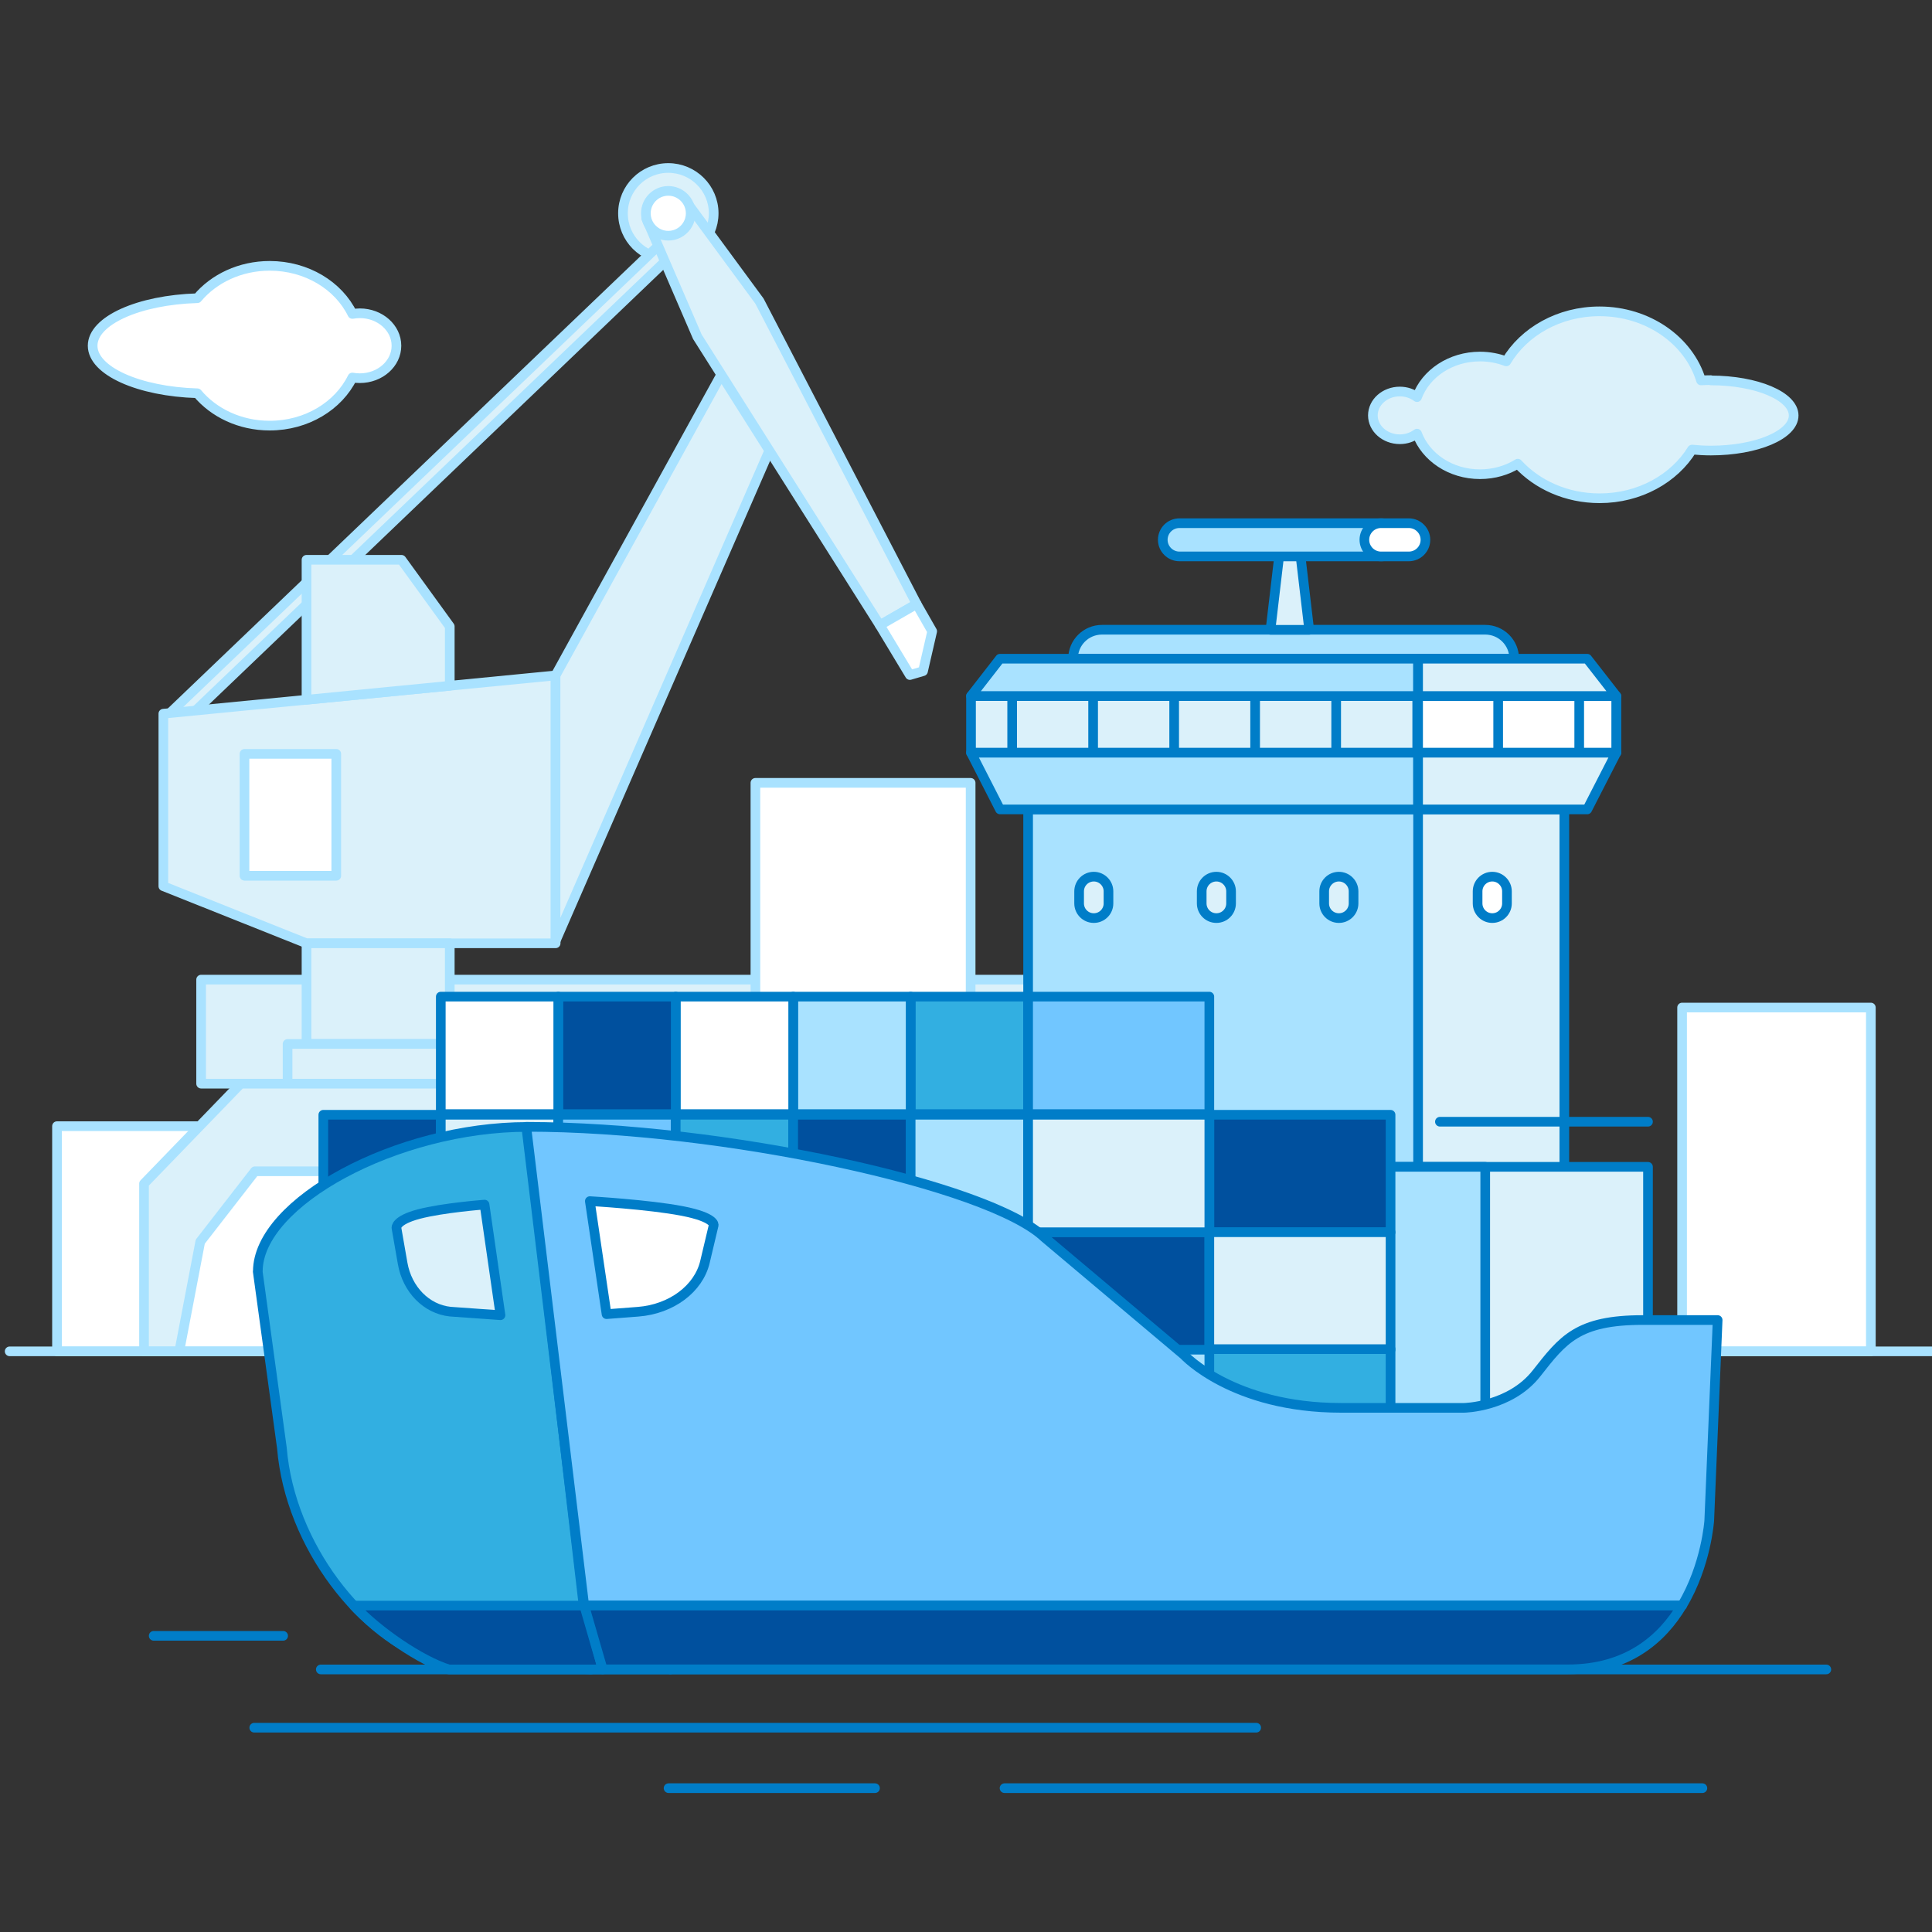 <?xml version="1.0" encoding="UTF-8"?>
<svg id="_26" data-name="26" xmlns="http://www.w3.org/2000/svg" viewBox="0 0 200 200">
  <rect x="0" y="0" width="200" height="200" fill="#333333" stroke="none"/>
  <defs>
    <style>
      .cls-1 {
        stroke: #007dc8;
      }

      .cls-1, .cls-2 {
        fill: none;
        stroke-linecap: round;
        stroke-linejoin: round;
      }

      .cls-2 {
        stroke: #a9e2ff;
      }

      .cls-3 {
        fill: #00509e;
      }

      .cls-4 {
        fill: #fff;
      }

      .cls-5 {
        fill: #71c6ff;
      }

      .cls-6 {
        fill: #a9e2ff;
      }

      .cls-7 {
        fill: #dbf1fa;
      }

      .cls-8 {
        fill: #32afe1;
      }
    </style>
  </defs>
  <path class="cls-7" d="m73.88,22.08c0,2.59-2.1,4.7-4.7,4.7s-4.69-2.1-4.69-4.7,2.1-4.69,4.69-4.69,4.7,2.1,4.7,4.69"/>
  <path class="cls-2" d="m73.88,22.08c0,2.59-2.1,4.7-4.7,4.7s-4.69-2.1-4.69-4.7,2.1-4.69,4.69-4.69,4.7,2.1,4.7,4.69Z"/>
  <rect class="cls-4" x="5.9" y="116.58" width="113.16" height="23.31"/>
  <rect class="cls-2" x="5.9" y="116.58" width="113.16" height="23.31"/>
  <rect class="cls-4" x="174.13" y="104.3" width="19.54" height="35.59"/>
  <rect class="cls-2" x="174.13" y="104.3" width="19.54" height="35.59"/>
  <rect class="cls-7" x="20.82" y="101.41" width="98.24" height="10.77"/>
  <rect class="cls-2" x="20.82" y="101.41" width="98.24" height="10.77"/>
  <rect class="cls-4" x="78.2" y="81.04" width="22.28" height="58.85"/>
  <rect class="cls-2" x="78.2" y="81.04" width="22.28" height="58.85"/>
  <polygon class="cls-7" points="69.52 26.42 18.16 75.56 17.09 74.3 68.45 25.16 69.52 26.42"/>
  <polygon class="cls-2" points="69.52 26.42 18.16 75.56 17.09 74.3 68.45 25.16 69.52 26.42"/>
  <path class="cls-7" d="m177.09,39.35c-.34,0-.67.01-1,.03-1.25-4.12-5.48-7.15-10.51-7.15-4.19,0-7.82,2.1-9.65,5.18-.83-.32-1.76-.5-2.72-.5-3.04,0-5.62,1.76-6.52,4.2-.48-.36-1.1-.58-1.78-.58-1.54,0-2.79,1.11-2.79,2.47s1.25,2.47,2.79,2.47c.68,0,1.29-.22,1.78-.58.9,2.43,3.47,4.2,6.52,4.2,1.45,0,2.8-.4,3.91-1.09,2,2.18,5.05,3.58,8.47,3.58,4.13,0,7.72-2.04,9.57-5.04.62.06,1.27.1,1.94.1,4.74,0,8.58-1.63,8.58-3.63s-3.84-3.63-8.58-3.63"/>
  <path class="cls-2" d="m177.09,39.35c-.34,0-.67.01-1,.03-1.25-4.12-5.48-7.15-10.51-7.15-4.19,0-7.82,2.1-9.65,5.18-.83-.32-1.76-.5-2.72-.5-3.04,0-5.62,1.76-6.52,4.2-.48-.36-1.1-.58-1.78-.58-1.54,0-2.79,1.11-2.79,2.47s1.25,2.47,2.79,2.47c.68,0,1.29-.22,1.78-.58.9,2.43,3.47,4.2,6.52,4.2,1.45,0,2.8-.4,3.91-1.09,2,2.18,5.05,3.58,8.47,3.58,4.13,0,7.72-2.04,9.57-5.04.62.06,1.27.1,1.94.1,4.74,0,8.58-1.63,8.58-3.63s-3.84-3.63-8.58-3.63Z"/>
  <path class="cls-4" d="m37.25,32.43c-.26,0-.52.03-.77.07-1.43-2.93-4.72-4.98-8.56-4.98-3.07,0-5.79,1.32-7.49,3.35-6.06.18-10.84,2.31-10.84,4.92s4.79,4.74,10.84,4.92c1.7,2.03,4.41,3.35,7.49,3.35,3.83,0,7.12-2.05,8.56-4.98.25.05.51.07.77.07,2.09,0,3.79-1.51,3.79-3.36s-1.7-3.36-3.79-3.36"/>
  <path class="cls-2" d="m37.25,32.43c-.26,0-.52.03-.77.07-1.43-2.93-4.72-4.98-8.56-4.98-3.07,0-5.79,1.32-7.49,3.35-6.06.18-10.84,2.31-10.84,4.92s4.79,4.74,10.84,4.92c1.7,2.03,4.41,3.35,7.49,3.35,3.83,0,7.12-2.05,8.56-4.98.25.05.51.07.77.07,2.09,0,3.79-1.51,3.79-3.36s-1.7-3.36-3.79-3.36Z"/>
  <polygon class="cls-7" points="57.52 97.65 31.73 97.65 16.91 91.74 16.91 73.88 57.52 69.92 57.52 97.65"/>
  <polygon class="cls-2" points="57.52 97.65 31.73 97.65 16.91 91.74 16.91 73.88 57.52 69.92 57.52 97.65"/>
  <rect class="cls-7" x="31.73" y="97.65" width="14.83" height="10.42"/>
  <rect class="cls-2" x="31.73" y="97.65" width="14.83" height="10.42"/>
  <rect class="cls-7" x="29.77" y="108.07" width="18.75" height="4.11"/>
  <rect class="cls-2" x="29.77" y="108.07" width="18.75" height="4.11"/>
  <polygon class="cls-7" points="41.56 57.95 31.73 57.95 31.73 72.44 46.56 70.99 46.56 64.85 41.56 57.95"/>
  <polygon class="cls-2" points="41.56 57.95 31.73 57.95 31.73 72.44 46.56 70.99 46.56 64.85 41.56 57.95"/>
  <polygon class="cls-7" points="82.48 40.12 57.51 97.41 57.51 69.92 76.31 35.79 82.48 40.12"/>
  <polygon class="cls-2" points="82.48 40.12 57.51 97.41 57.51 69.92 76.31 35.79 82.48 40.12"/>
  <polygon class="cls-7" points="91.08 64.72 72.19 34.86 66.89 22.58 70.7 20.4 78.62 31.17 94.89 62.53 91.08 64.72"/>
  <polygon class="cls-2" points="91.08 64.72 72.19 34.86 66.89 22.58 70.7 20.4 78.62 31.17 94.89 62.53 91.08 64.72"/>
  <polygon class="cls-7" points="62.72 139.89 58.99 139.89 56.51 128.54 50.23 121.25 26.39 121.25 20.73 128.54 18.56 139.89 14.91 139.89 14.91 122.53 24.92 112.18 52.71 112.18 62.72 122.53 62.72 139.89"/>
  <polygon class="cls-2" points="62.72 139.89 58.99 139.89 56.51 128.54 50.23 121.25 26.39 121.25 20.73 128.54 18.56 139.89 14.91 139.89 14.91 122.53 24.92 112.18 52.71 112.18 62.72 122.53 62.72 139.89"/>
  <rect class="cls-4" x="25.31" y="78.04" width="9.5" height="12.62"/>
  <rect class="cls-2" x="25.31" y="78.04" width="9.5" height="12.62"/>
  <path class="cls-4" d="m71.5,22.08c0,1.28-1.04,2.32-2.32,2.32s-2.32-1.04-2.32-2.32,1.04-2.32,2.32-2.32,2.32,1.04,2.32,2.32"/>
  <path class="cls-2" d="m71.5,22.08c0,1.28-1.04,2.32-2.32,2.32s-2.32-1.04-2.32-2.32,1.04-2.32,2.32-2.32,2.32,1.04,2.32,2.32Z"/>
  <polygon class="cls-4" points="91.08 64.72 94.89 62.53 96.5 65.35 95.55 69.48 94.19 69.88 91.08 64.72"/>
  <polygon class="cls-2" points="91.08 64.72 94.89 62.53 96.5 65.35 95.55 69.48 94.19 69.88 91.08 64.72"/>
  <line class="cls-2" x1="1" y1="139.89" x2="199.96" y2="139.89"/>
  <line class="cls-1" x1="26.32" y1="178.85" x2="130.04" y2="178.85"/>
  <line class="cls-1" x1="33.21" y1="172.82" x2="189.06" y2="172.82"/>
  <line class="cls-1" x1="103.99" y1="185.11" x2="176.23" y2="185.11"/>
  <line class="cls-1" x1="69.21" y1="185.11" x2="90.58" y2="185.11"/>
  <line class="cls-1" x1="15.91" y1="169.34" x2="29.31" y2="169.34"/>
  <rect class="cls-7" x="121.34" y="83.79" width="40.6" height="63.72"/>
  <rect class="cls-1" x="121.34" y="83.79" width="40.6" height="63.72"/>
  <rect class="cls-6" x="106.43" y="83.79" width="40.37" height="63.72"/>
  <rect class="cls-1" x="106.43" y="83.79" width="40.37" height="63.72"/>
  <rect class="cls-7" x="112.94" y="120.79" width="57.66" height="30.73"/>
  <rect class="cls-1" x="112.94" y="120.79" width="57.66" height="30.73"/>
  <rect class="cls-6" x="91.76" y="120.79" width="61.99" height="30.73"/>
  <rect class="cls-1" x="91.76" y="120.79" width="61.99" height="30.73"/>
  <path class="cls-6" d="m114.08,65.19h39.67c1.66,0,3,1.34,3,3h-45.67c0-1.66,1.34-3,3-3"/>
  <path class="cls-1" d="m114.08,65.19h39.67c1.66,0,3,1.34,3,3h-45.67c0-1.66,1.34-3,3-3Z"/>
  <rect class="cls-3" x="33.47" y="115.4" width="12.16" height="12.16"/>
  <rect class="cls-1" x="33.47" y="115.4" width="12.16" height="12.16"/>
  <rect class="cls-7" x="45.63" y="115.4" width="12.16" height="12.16"/>
  <rect class="cls-1" x="45.63" y="115.4" width="12.16" height="12.16"/>
  <rect class="cls-5" x="57.79" y="115.4" width="12.16" height="12.16"/>
  <rect class="cls-1" x="57.79" y="115.4" width="12.16" height="12.16"/>
  <rect class="cls-8" x="69.95" y="115.4" width="12.16" height="12.16"/>
  <rect class="cls-1" x="69.95" y="115.4" width="12.16" height="12.16"/>
  <rect class="cls-3" x="82.11" y="115.4" width="12.16" height="12.16"/>
  <rect class="cls-1" x="82.11" y="115.4" width="12.16" height="12.16"/>
  <rect class="cls-6" x="94.27" y="115.4" width="12.16" height="12.16"/>
  <rect class="cls-1" x="94.27" y="115.4" width="12.16" height="12.16"/>
  <rect class="cls-8" x="94.27" y="103.17" width="12.16" height="12.16"/>
  <rect class="cls-1" x="94.27" y="103.17" width="12.16" height="12.16"/>
  <rect class="cls-5" x="106.43" y="103.17" width="18.76" height="12.16"/>
  <rect class="cls-1" x="106.43" y="103.17" width="18.76" height="12.16"/>
  <rect class="cls-3" x="125.19" y="115.4" width="18.76" height="12.16"/>
  <rect class="cls-1" x="125.19" y="115.4" width="18.76" height="12.16"/>
  <rect class="cls-3" x="106.43" y="127.56" width="18.76" height="12.16"/>
  <rect class="cls-1" x="106.43" y="127.56" width="18.76" height="12.16"/>
  <rect class="cls-7" x="125.19" y="127.56" width="18.76" height="12.16"/>
  <rect class="cls-1" x="125.19" y="127.56" width="18.76" height="12.16"/>
  <rect class="cls-8" x="125.19" y="139.66" width="18.76" height="12.16"/>
  <rect class="cls-1" x="125.19" y="139.66" width="18.76" height="12.16"/>
  <rect class="cls-7" x="106.43" y="115.4" width="18.76" height="12.16"/>
  <rect class="cls-1" x="106.43" y="115.4" width="18.76" height="12.16"/>
  <rect class="cls-6" x="82.11" y="103.17" width="12.16" height="12.16"/>
  <rect class="cls-1" x="82.11" y="103.17" width="12.16" height="12.16"/>
  <rect class="cls-4" x="69.95" y="103.17" width="12.16" height="12.16"/>
  <rect class="cls-1" x="69.95" y="103.17" width="12.16" height="12.16"/>
  <rect class="cls-3" x="57.79" y="103.17" width="12.16" height="12.16"/>
  <rect class="cls-1" x="57.79" y="103.17" width="12.16" height="12.16"/>
  <rect class="cls-4" x="45.63" y="103.17" width="12.16" height="12.16"/>
  <rect class="cls-1" x="45.63" y="103.17" width="12.16" height="12.16"/>
  <rect class="cls-7" x="100.52" y="72.06" width="66.8" height="5.87"/>
  <rect class="cls-1" x="100.52" y="72.06" width="66.8" height="5.87"/>
  <rect class="cls-4" x="146.8" y="72.06" width="20.51" height="5.87"/>
  <rect class="cls-1" x="146.8" y="72.06" width="20.51" height="5.87"/>
  <path class="cls-7" d="m135.53,65.2l-1-8.5c0-.47-.39-.85-.87-.85h-.27c-.48,0-.87.38-.87.85l-1,8.5h4Z"/>
  <path class="cls-1" d="m135.53,65.2l-1-8.5c0-.47-.39-.85-.87-.85h-.27c-.48,0-.87.38-.87.85l-1,8.5h4Z"/>
  <line class="cls-1" x1="104.78" y1="72.05" x2="104.78" y2="77.92"/>
  <line class="cls-1" x1="113.16" y1="72.05" x2="113.16" y2="77.92"/>
  <line class="cls-1" x1="121.55" y1="72.05" x2="121.55" y2="77.92"/>
  <line class="cls-1" x1="129.93" y1="72.05" x2="129.93" y2="77.92"/>
  <line class="cls-1" x1="138.32" y1="72.05" x2="138.32" y2="77.92"/>
  <line class="cls-1" x1="146.71" y1="72.05" x2="146.71" y2="77.92"/>
  <line class="cls-1" x1="155.09" y1="72.05" x2="155.09" y2="77.92"/>
  <line class="cls-1" x1="163.48" y1="72.05" x2="163.48" y2="77.92"/>
  <path class="cls-6" d="m142.97,57.6h-20.88c-.94,0-1.72-.77-1.72-1.72s.77-1.72,1.72-1.72h20.88c.94,0,1.72.77,1.72,1.72s-.77,1.72-1.72,1.72"/>
  <path class="cls-1" d="m142.97,57.6h-20.88c-.94,0-1.72-.77-1.72-1.72s.77-1.72,1.72-1.72h20.88c.94,0,1.72.77,1.72,1.72s-.77,1.72-1.72,1.72Z"/>
  <path class="cls-4" d="m145.84,57.6h-2.88c-.94,0-1.72-.77-1.72-1.72s.77-1.72,1.72-1.72h2.88c.94,0,1.72.77,1.72,1.72s-.77,1.72-1.72,1.72"/>
  <path class="cls-1" d="m145.84,57.6h-2.88c-.94,0-1.72-.77-1.72-1.72s.77-1.72,1.72-1.72h2.88c.94,0,1.72.77,1.72,1.72s-.77,1.72-1.72,1.72Z"/>
  <polygon class="cls-7" points="67.48 166.21 67.48 166.21 69.39 172.82 69.39 172.81 67.48 166.21"/>
  <polygon class="cls-1" points="67.48 166.21 67.48 166.21 69.39 172.82 69.39 172.81 67.48 166.21"/>
  <path class="cls-8" d="m26.68,131.62l2.5,18.26c.84,10.19,8.41,19.64,15.81,21.94l16.2,1-6.59-56.16c-13.52,0-27.91,7.8-27.91,14.96"/>
  <path class="cls-1" d="m26.68,131.62l2.5,18.26c.84,10.19,8.41,19.64,15.81,21.94l16.2,1-6.59-56.16c-13.52,0-27.91,7.8-27.91,14.96Z"/>
  <path class="cls-7" d="m51.8,136.15l-5.2-.37c-2.45-.26-4.45-2.29-4.92-5l-.64-3.67s-.14-.78,2.32-1.43c2.46-.65,6.8-.98,6.8-.98l1.65,11.45Z"/>
  <path class="cls-1" d="m51.8,136.15l-5.2-.37c-2.45-.26-4.45-2.29-4.92-5l-.64-3.67s-.14-.78,2.32-1.43c2.46-.65,6.8-.98,6.8-.98l1.65,11.45Z"/>
  <path class="cls-3" d="m62.39,172.82l-1.81-6.61h-23.95c2.53,2.71,6.94,5.71,9.83,6.61h15.93Z"/>
  <path class="cls-1" d="m62.39,172.82l-1.81-6.61h-23.95c2.53,2.71,6.94,5.71,9.83,6.61h15.93Z"/>
  <path class="cls-5" d="m176.94,157.42l.87-20.77h-7.75c-6.75,0-8.25,2.02-11,5.52s-7.5,3.57-7.5,3.57h-12.74c-11.24,0-16.26-5.48-16.26-5.48l-14.44-12.16h0c-5.73-5.45-33.27-11.45-53.64-11.45l6,49.55h113.65c2.51-4.18,2.81-8.79,2.81-8.79"/>
  <path class="cls-1" d="m176.94,157.42l.87-20.77h-7.75c-6.75,0-8.25,2.02-11,5.52s-7.5,3.57-7.5,3.57h-12.74c-11.24,0-16.26-5.48-16.26-5.48l-14.44-12.16h0c-5.73-5.45-33.27-11.45-53.64-11.45l6,49.55h113.65c2.51-4.18,2.81-8.79,2.81-8.79Z"/>
  <path class="cls-3" d="m174.13,166.21H60.48l1.91,6.6h0s99.92,0,99.92,0c6.17,0,9.74-3.15,11.81-6.61"/>
  <path class="cls-1" d="m174.13,166.21H60.48l1.91,6.6h0s99.92,0,99.92,0c6.17,0,9.74-3.15,11.81-6.61Z"/>
  <path class="cls-4" d="m62.8,136.04l3.26-.25c3.44-.27,6.26-2.37,6.92-5.17l.9-3.79s.2-.8-3.26-1.47c-3.46-.67-9.56-1.02-9.56-1.02l1.73,11.7Z"/>
  <path class="cls-1" d="m62.8,136.04l3.26-.25c3.44-.27,6.26-2.37,6.92-5.17l.9-3.79s.2-.8-3.26-1.47c-3.46-.67-9.56-1.02-9.56-1.02l1.73,11.7Z"/>
  <line class="cls-1" x1="146.8" y1="83.79" x2="146.8" y2="77.92"/>
  <line class="cls-1" x1="146.8" y1="71.79" x2="146.8" y2="68.45"/>
  <polygon class="cls-6" points="100.52 77.92 103.52 83.79 146.8 83.79 146.8 77.92 100.52 77.92"/>
  <polygon class="cls-1" points="100.52 77.92 103.52 83.79 146.8 83.79 146.8 77.92 100.52 77.92"/>
  <polygon class="cls-7" points="167.32 77.92 146.8 77.92 146.8 83.79 164.31 83.79 167.32 77.92"/>
  <polygon class="cls-1" points="167.32 77.92 146.8 77.92 146.8 83.79 164.31 83.79 167.32 77.92"/>
  <polygon class="cls-6" points="103.52 68.19 100.52 72.05 146.8 72.05 146.8 68.19 103.52 68.19"/>
  <polygon class="cls-1" points="103.52 68.19 100.52 72.05 146.8 72.05 146.8 68.19 103.52 68.19"/>
  <polygon class="cls-7" points="164.31 68.19 146.8 68.19 146.8 72.05 167.32 72.05 164.31 68.19"/>
  <polygon class="cls-1" points="164.31 68.19 146.8 68.19 146.8 72.05 167.32 72.05 164.31 68.19"/>
  <path class="cls-7" d="m113.23,95.04h0c-.84,0-1.52-.68-1.52-1.52v-1.25c0-.84.68-1.52,1.52-1.52s1.52.69,1.52,1.52v1.25c0,.84-.68,1.52-1.52,1.52"/>
  <path class="cls-1" d="m113.23,95.04h0c-.84,0-1.52-.68-1.52-1.52v-1.25c0-.84.68-1.52,1.52-1.52s1.52.69,1.52,1.52v1.25c0,.84-.68,1.52-1.52,1.52Z"/>
  <path class="cls-7" d="m125.92,95.04h0c-.84,0-1.52-.68-1.52-1.52v-1.25c0-.84.68-1.52,1.52-1.52s1.52.69,1.52,1.52v1.25c0,.84-.68,1.52-1.52,1.52"/>
  <path class="cls-1" d="m125.92,95.04h0c-.84,0-1.52-.68-1.52-1.52v-1.25c0-.84.68-1.52,1.52-1.52s1.52.69,1.52,1.52v1.25c0,.84-.68,1.52-1.52,1.52Z"/>
  <path class="cls-7" d="m138.6,95.04h0c-.84,0-1.52-.68-1.52-1.52v-1.25c0-.84.68-1.52,1.52-1.52s1.52.69,1.52,1.52v1.25c0,.84-.68,1.52-1.52,1.52"/>
  <path class="cls-1" d="m138.6,95.04h0c-.84,0-1.52-.68-1.52-1.52v-1.25c0-.84.68-1.52,1.52-1.52s1.52.69,1.52,1.52v1.25c0,.84-.68,1.52-1.52,1.52Z"/>
  <path class="cls-4" d="m154.48,95.04h0c-.84,0-1.52-.68-1.52-1.52v-1.25c0-.84.68-1.52,1.52-1.52s1.52.69,1.52,1.52v1.25c0,.84-.68,1.52-1.52,1.52"/>
  <path class="cls-1" d="m154.48,95.04h0c-.84,0-1.52-.68-1.52-1.52v-1.25c0-.84.68-1.52,1.52-1.52s1.52.69,1.52,1.52v1.25c0,.84-.68,1.52-1.52,1.52Z"/>
  <line class="cls-1" x1="149.06" y1="116.12" x2="170.6" y2="116.12"/>
</svg>